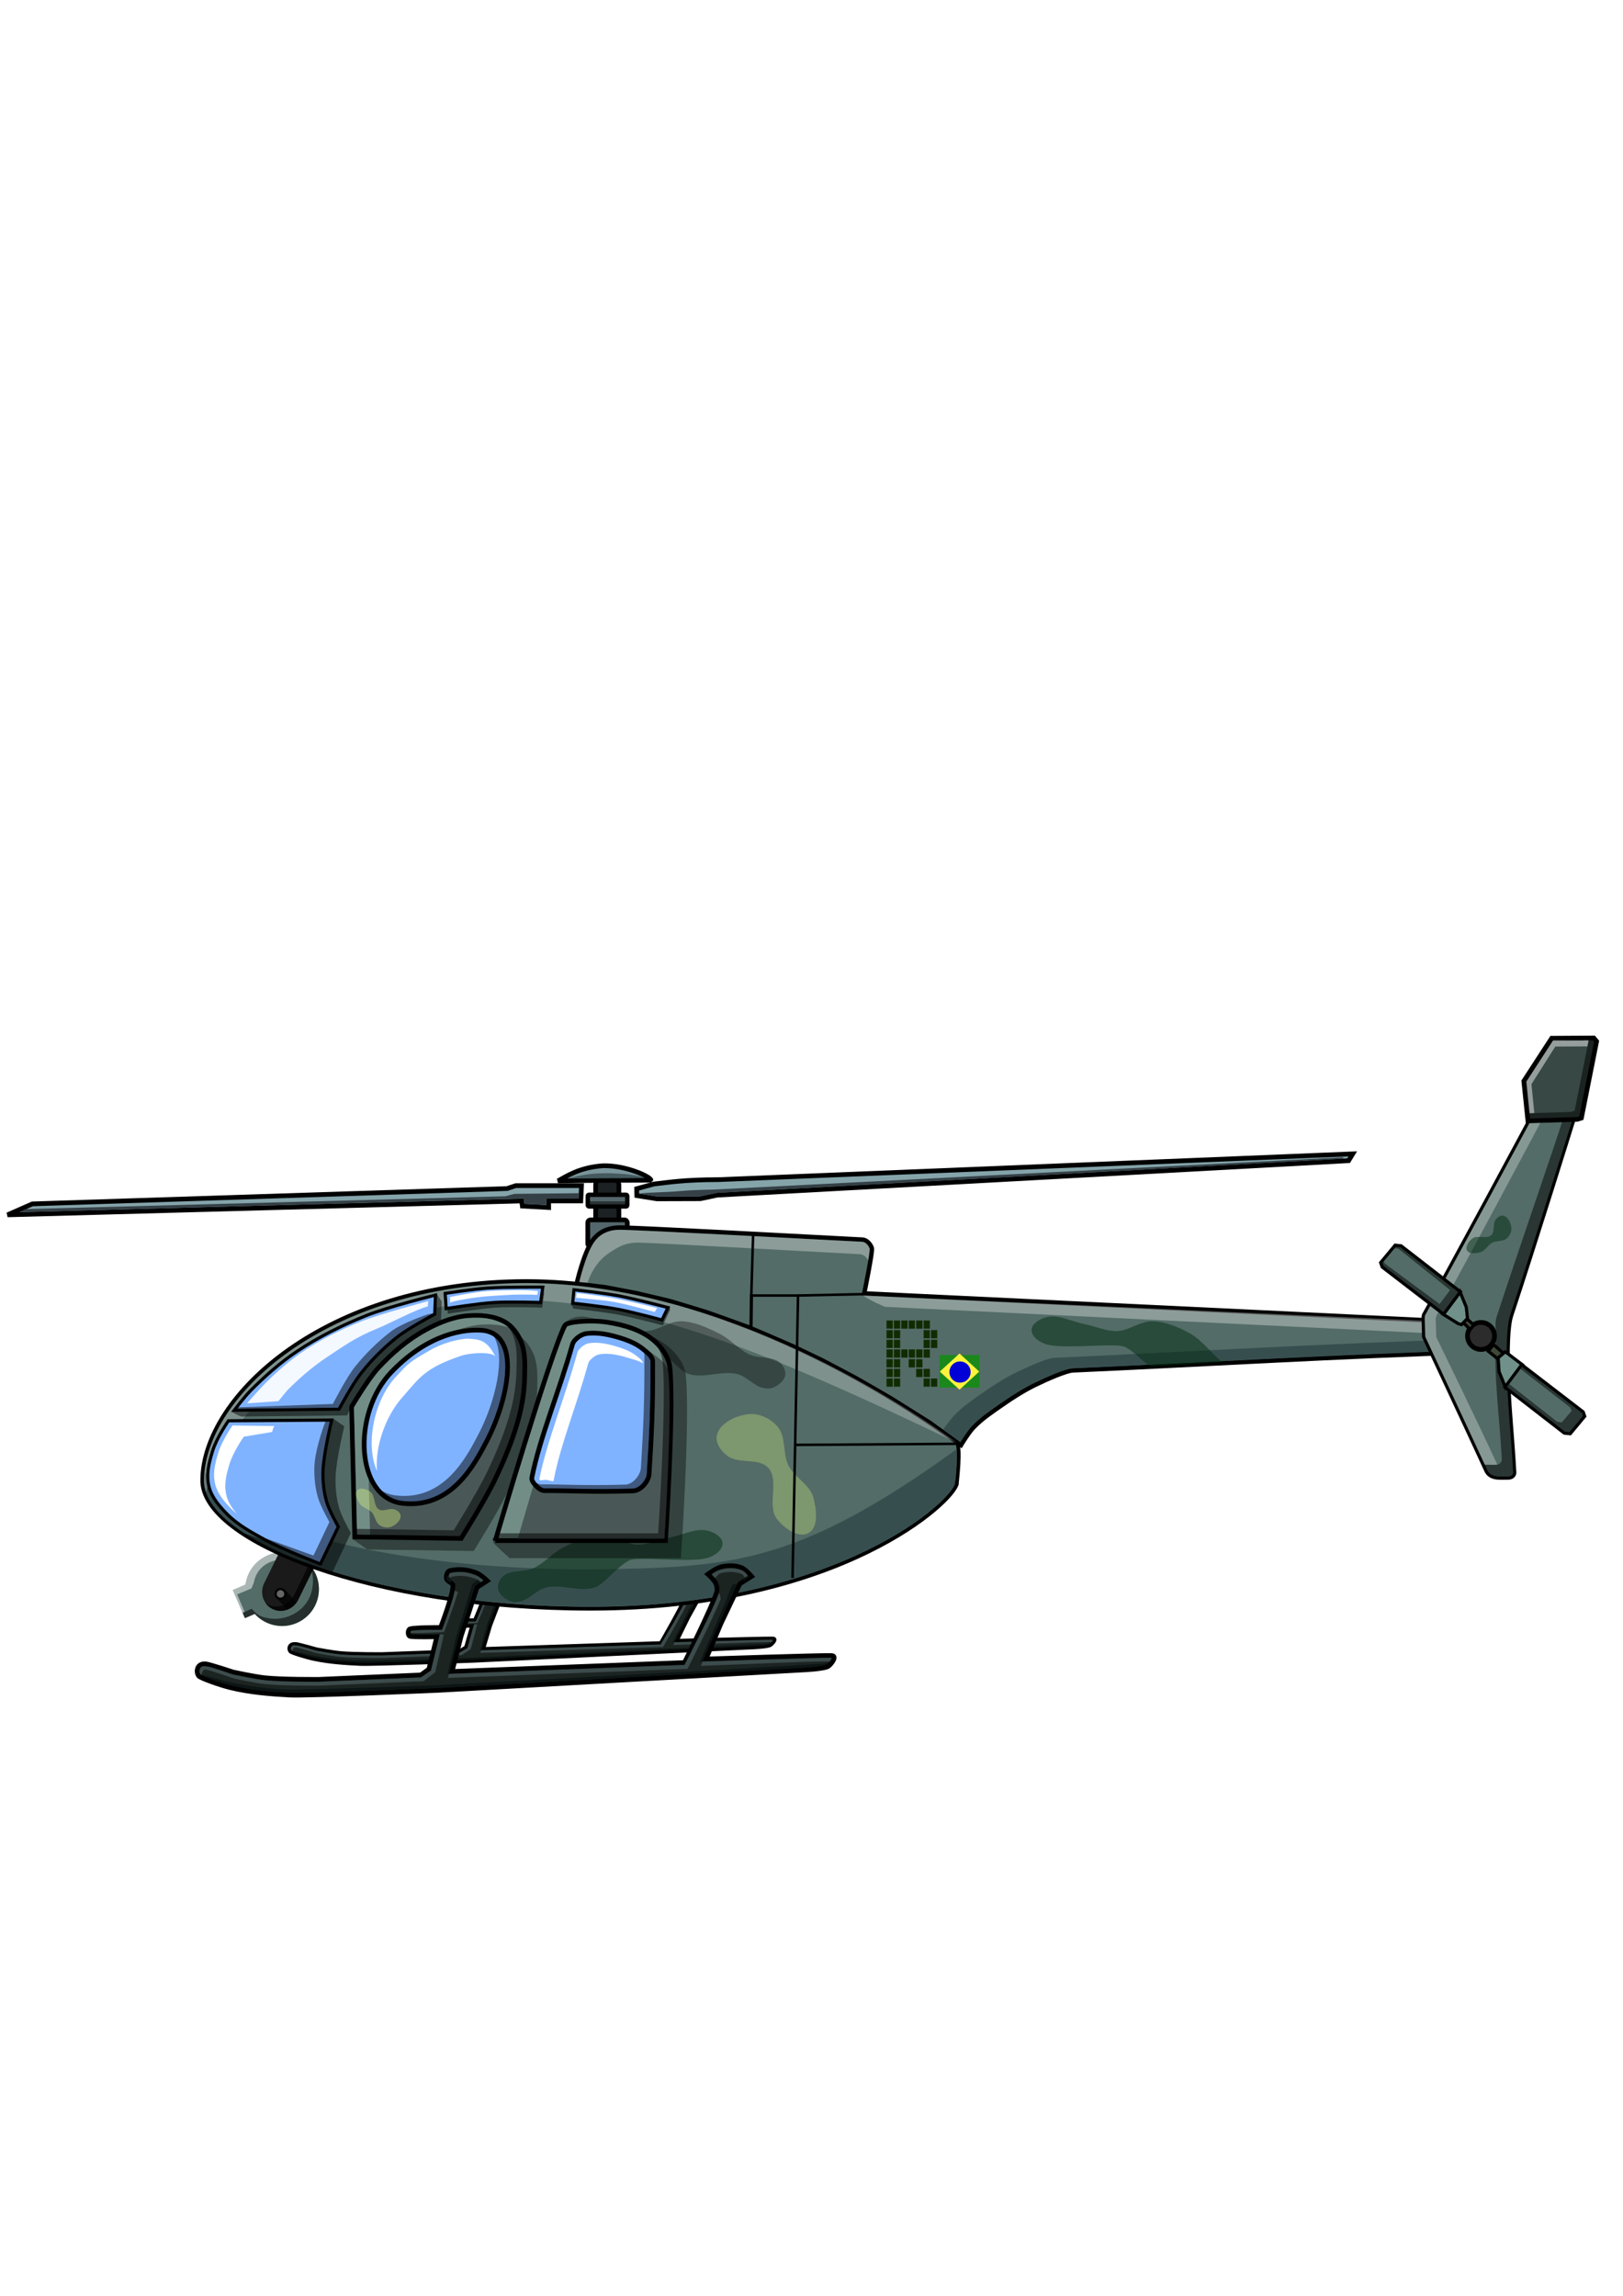 <?xml version="1.0" encoding="UTF-8"?>
<svg version="1.1" viewBox="0 0 744.09 1052.4" xmlns="http://www.w3.org/2000/svg">
<defs>
<filter id="g">
<feGaussianBlur stdDeviation="0.741"/>
</filter>
<filter id="f" x="-.02" y="-.199" width="1.04" height="1.399">
<feGaussianBlur stdDeviation="0.232"/>
</filter>
<filter id="e">
<feGaussianBlur stdDeviation="0.6"/>
</filter>
<filter id="d">
<feGaussianBlur stdDeviation="0.239"/>
</filter>
<filter id="c">
<feGaussianBlur stdDeviation="0.534"/>
</filter>
<filter id="b">
<feGaussianBlur stdDeviation="0.664"/>
</filter>
<filter id="a">
<feGaussianBlur stdDeviation="0.133"/>
</filter>
</defs>
<rect x="273.08" y="539.95" width="10.653" height="31.131" ry="3.196" fill="#1c2224" stroke="#000" stroke-linecap="square" stroke-linejoin="bevel" stroke-width="2.159"/>
<rect x="269.48" y="559.18" width="18.099" height="12.189" ry="1.251" fill="#53676c" stroke="#000" stroke-linecap="square" stroke-linejoin="bevel" stroke-width="2.159"/>
<rect x="269.48" y="547.66" width="18.099" height="5.359" ry=".55" fill="#53676c" stroke="#000" stroke-linecap="square" stroke-linejoin="bevel" stroke-width="2.008"/>
<path d="m276.46 534.35c10.628-0.227 21.975 5.084 21.975 6.644-19.533 0.085-27.658 0.03-42.604 0.296 3.936-2.13 9.752-6.17 20.629-6.94z" fill="#79949b" stroke="#000" stroke-linecap="square" stroke-linejoin="bevel" stroke-width="2.159"/>
<path d="m3.452 556.86 11.383-5.022 217.62-7.031 4.018-1.339h30.132l-0.335 7.031h-14.731v3.013l-12.053-0.67-0.335-2.344z" fill="#84a4aa" stroke="#000" stroke-width="2.159"/>
<path d="m620.2 528.91-1.914 3.128-289.47 15.79-7.744 1.645-19.899 0.061-9.207-1.48-0.084-3.167 7.951-2.163c7.015-0.767 13.245-1.945 29.863-2.009z" fill="#84a4aa" stroke="#000" stroke-width="2.159"/>
<path d="m8.794 555.68 3.132-1.447 219.85-5.891 4-1.102 29.639-0.285-0.059 2.487-14.929 0.05 0.076 2.806-9.954-0.42-0.465-2.54z" fill="#344046"/>
<path d="m277.01 537.78c9.187-0.109 18.285 1.446 18.285 2.197-16.885 0.041-22.221 0.034-35.141 0.162 6.89-1.42 8.931-2.192 16.856-2.359z" fill="#445a5f"/>
<path d="m615.68 530.5 0.263 0.617-287.29 15.706-7.658 1.562-19.777 0.061-8.349-1.333c6.006-0.584 5.384-0.352 12.13-0.714 9.619-0.412 5.649-0.738 22.976-1.156z" fill="#344046"/>
<path d="m269.48 550.38v1.368c0 0.145 0.235 0.278 0.54 0.278h17.002c0.305 0 0.54-0.133 0.54-0.278v-1.368c0 0.145-0.235 0.278-0.54 0.278h-17.002c-0.305 0-0.54-0.133-0.54-0.278z" opacity=".5"/>
<path d="m264.35 588.47s3.169-13.848 7.104-19.561c1.362-1.978 3.283-3.679 5.451-4.712 2.584-1.231 5.259-1.584 8.454-1.507 11.075 0.27 79.874 3.913 110.04 5.51 1.965 0.104 3.694 2.054 4.32 3.92 0.478 1.424-3.495 20.74-3.495 20.74l255.39 12.206s18.225-0.312 28.887 1.437c2.031 0.333 4.094 2.171 4.905 4.154 0.707 1.727 0.57 4.054-0.511 5.575-1.662 2.34-4.738 3.474-7.837 3.564-60.235 1.762-130.6 5.964-185.14 8.37-3.019 0.133-11.826 3.96-17.409 6.696-5.196 2.546-10.096 5.69-14.851 8.985-4.715 3.268-9.57 6.492-13.512 10.659-2.211 2.337-5.549 7.898-5.549 7.898l-14.705-10.498-17.441-10.927-15.845-9.144-15.459-8.181-13.631-6.532-20.087-8.657-19.507-6.967-16.823-5.12-15.257-3.584-14.182-2.724z" fill="#536c67" stroke="#000" stroke-width="2.015"/>
<path d="m677.09 606.07c0.273 1.513 0.043 3.208-0.81 4.408-1.662 2.34-4.772 3.463-7.872 3.553-60.235 1.762-130.59 5.96-185.14 8.366-3.019 0.133-11.824 3.966-17.407 6.702-5.196 2.546-10.088 5.7-14.843 8.996-4.715 3.268-9.552 6.493-13.494 10.66-2.112 2.233-4.851 6.108-5.128 6.567l7.916 5.757s3.096-5.129 5.308-7.467c3.942-4.168 8.779-7.393 13.494-10.66 4.756-3.296 9.648-6.45 14.843-8.996 5.583-2.736 14.388-6.569 17.407-6.702 54.544-2.406 125.08-6.514 185.32-8.276 3.099-0.091 6.569-0.404 8.231-2.744 1.081-1.521 1.201-3.85 0.495-5.577-0.811-1.983-2.872-3.805-4.903-4.138-1.054-0.173-2.241-0.315-3.418-0.45z" fill="#374e4f"/>
<path d="m282.85 563.76c-2.219 0.121-3.792 0.57-5.728 1.471-2.166 1.008-3.895 2.821-5.166 4.812-3.803 5.958-6.475 17.892-6.475 17.892l3.895 0.08c1.294-4.405 4.366-9.259 7.798-12.127 1.812-1.515 5.07-3.602 7.235-4.61 2.581-1.202 5.39-1.75 8.581-1.674 11.062 0.263 71.079 3.734 101.21 5.293 1.595 0.083 3.045 1.359 3.864 2.81 0.379-2.333 0.772-4.99 0.621-5.373-0.769-1.964-2.109-3.321-4.437-3.168-30.13-1.559-97.707-5.143-108.77-5.406-0.798-0.019-1.889-0.04-2.628 0zm112.92 30.089c3.268 2.482 9.971 5.171 9.971 5.171l245.93 11.942s18.193-0.302 28.842 1.405c1.838 0.295 3.691 1.793 4.627 3.512 0.873-1.476 0.924-3.53 0.27-5.093-0.81-1.936-2.869-3.714-4.897-4.039-10.649-1.707-28.842-1.405-28.842-1.405z" fill="#fff" opacity=".332"/>
<path d="m652.45 604.34 0.237 8.523s19.773 42.278 28.645 61.551c1.012 1.875 2.514 2.638 4.282 2.965 1.715 0.317 4.061 0.137 5.735 0.169 0.798 0.015 1.692-0.205 2.293-0.738 0.495-0.439 0.86-1.23 0.829-1.804-1.086-20.356-3.731-40.601-2.861-60.907 0.161-3.754 0.529-8.278 1.49-11.172 10.101-30.413 28.535-89.747 28.535-89.747l-20.653 0.49s-36.659 68.196-48.294 88.894c-0.293 0.52-0.237 1.776-0.237 1.776z" fill="#536c67" stroke="#000" stroke-width="1.439px"/>
<path d="m720.85 513.19-4.378 0.18c-2.736 8.935-21.26 62.537-30.296 90.194-0.943 2.887-0.271 5.329-0.429 9.074-0.854 20.262 1.716 35.979 2.782 56.29 0.03 0.572-0.309 1.357-0.795 1.795-0.59 0.532-1.468 0.733-2.252 0.718-1.602-0.031-3.804 0.106-5.475-0.18 0.348 0.766 0.96 2.075 1.28 2.783 0.993 1.871 2.503 2.636 4.239 2.962 1.684 0.316 3.965 0.148 5.608 0.18 0.784 0.015 1.662-0.186 2.252-0.718 0.486-0.438 0.825-1.223 0.795-1.795-1.066-20.312-3.636-40.553-2.782-60.814 0.158-3.745 0.514-8.243 1.457-11.131 9.915-30.347 27.994-89.538 27.994-89.538z" opacity=".5"/>
<path d="m682.33 619.38 4.603 3.683 2.595-2.511-4.854-4.269z" fill="#3e4837" stroke="#000" stroke-width="1.439px"/>
<path d="m686.85 622.39 0.418 6.361 2.929 7.198 7.868-10.295-7.365-5.608-0.67-0.335z" fill="#6f918a" stroke="#000" stroke-width="1.439px"/>
<path d="m689.97 635.83 27.197 21.084 2.724 0.292 6.655-8-0.71-2.012-28.172-21.661z" fill="#536c67" stroke="#000" stroke-width="1.439px"/>
<path transform="matrix(1.439 0 0 1.439 -296.86 -274.55)" d="m682.45 616.35a4.303 4.303 0 1 1-8.606 0 4.303 4.303 0 1 1 8.606 0z" fill="#2c2c2c" stroke="#000" stroke-linecap="square" stroke-linejoin="bevel" stroke-width="1.5"/>
<path d="m675.67 607.38-3.222-2.967-1.55 1.895 3.13 3.091z" fill="#3e4837" stroke="#000" stroke-width="1.439px"/>
<path d="m672.79 604.33-0.537-5.118-2.929-7.198-7.868 10.295 7.07 4.424 1.498 0.453z" fill="#6f918a" stroke="#000" stroke-width="1.439px"/>
<path d="m721.62 513.19-19.746 0.495s-36.628 68.182-48.263 88.88c-0.293 0.52-0.45 1.799-0.45 1.799l0.36 8.501s18.321 39.221 27.193 58.495c3.938 0.022 3.125 0.118 5.757 0-8.872-19.274-28.003-58.495-28.003-58.495l-0.27-8.501s0.337-1.279 0.63-1.799c11.635-20.698 47.903-88.88 47.903-88.88l14.843-0.36c1.6e-4 -4.9e-4 0.045-0.135 0.045-0.135z" fill="#fff" opacity=".3"/>
<path d="m669.55 592.14-27.197-21.084-2.724-0.292-6.655 8 0.71 2.012 28.172 21.661z" fill="#536c67" stroke="#000" stroke-width="1.439px"/>
<path d="m700.51 513.79 22.608-0.71 1.894-0.592 6.984-35.155-1.302-1.539-19.294 0.118-12.784 19.649z" fill="#374845" stroke="#000" stroke-width="2.159"/>
<path d="m728.56 475.81-6.636 33.312-1.846 0.569-19.821 0.613 0.264 2.451 22.063-0.657 1.846-0.613 6.856-34.187-1.274-1.488h-1.45z" opacity=".519"/>
<path d="m725.66 476.94-13.614-0.03-12.238 18.874 1.438 14.493 2.195-0.053-1.322-13.251 10.938-17.247 14.725-0.079 0.522-2.783c-0.405-0.022-2.25-0.023-2.644 0.076z" fill="#fff" opacity=".471"/>
<path d="m697.74 626.4-0.735 0.989 22.859 17.741 0.707 1.554-4.635 5.398-2.148-0.452-21.89-17.211-0.933 1.272 26.337 20.512 2.487 0.283 6.02-7.235-0.65-1.837z" opacity=".501"/>
<path d="m639.62 570.75-6.656 8 0.719 2.031 28.156 21.656 7.719-10.312-27.219-21.062zm-0.562 1.406 2.031 0.188 23.746 18.993-4.841 6.401-25.001-18.471-0.94-1.27z" opacity=".5"/>
<path d="m221.98 730.08c-0.101 3.085-4.339 12.479-4.339 12.479s-9.337-0.032-10.721 0.438c-0.791 0.268-0.813 1.973 0 2.189 1.244 0.331 9.414 0.128 9.414 0.128l-2.777 9.723-2.808 1.751-35.481 1.314s-12.709 0.098-19.017-0.465c-3.741-0.334-11.104-1.724-11.104-1.724s-8.209-2.326-9.508-2.436c-1.233-0.104-2.123 0.178-2.648 0.848-0.6 0.765-0.613 1.94 0.096 2.764 0.532 0.619 7.293 2.704 11.136 3.503 6.76 1.406 13.689 1.893 20.708 2.217 5.955 0.275 51.945-1.423 51.945-1.423l127.22-6.093s7.878-0.265 9.171-1.159c1.172-0.811 3.143-3.108 0.996-3.166-4.192-0.113-43.836 1.032-43.836 1.032l5.234-10.647 6.589-11.89 4.131-2.229s-2.112-2.138-3.574-2.627c-2.221-0.744-4.829-0.696-7.147-0.219-1.704 0.351-4.595 2.189-4.595 2.189s2.253 1.698 2.808 2.846c0.392 0.812 0.567 1.79 0.255 2.627-1.73 4.65-11.231 21.017-11.231 21.017l-81.236 2.682 3.191-10.673 5.552-14.559 3.574-1.97s-2.311-1.885-3.765-2.353c-2.899-0.935-5.621-1.326-9.253-0.712-1.009 0.171-1.433 1.537-1.276 2.408 0.175 0.97 2.329 1.208 2.297 2.189z" fill="#1c2422" stroke="#000" stroke-width="1.524"/>
<path d="m318.35 724.79c-0.915 0.039-1.806 0.199-2.675 0.378-1.704 0.351-3.223 1.412-3.223 1.412s0.37 0.498 1.048 1.118c0.989-0.553 1.197-1.24 2.175-1.441 2.318-0.477 4.912-0.508 7.133 0.235 0.708 0.237 0.575 0.587 1.274 1.168l1.016-0.569s-0.829-1.253-2.29-1.742c-1.388-0.465-2.933-0.624-4.458-0.559zm-94.855 1.133c-0.811 0.035-1.411 0.119-2.221 0.253-0.617 0.102-0.915 0.774-0.758 1.646 0.027 0.148 0.612 0.386 0.716 0.506 0.214-0.46-0.294-0.869 0.202-0.953 3.632-0.615 5.882-0.229 8.781 0.706 0.693 0.223 0.683 0.413 1.423 0.923l1.01-0.589s-1.361-1.104-2.815-1.573c-2.174-0.701-3.903-1.023-6.336-0.918zm-0.905 5.569c-0.879 3.865-4.451 11.771-4.451 11.771s-9.454-0.111-10.838 0.359c-0.126 0.108-0.319 0.046-0.162 0.55 0.492 0.053 2.793 0.041 3.117 0.056 2.219-0.024 8.661-0.323 8.661-0.323s3.839-8.925 4.781-11.941c7e-3 -0.187-0.984-0.327-1.108-0.471zm92.403 0.559c-1.73 4.65-12.11 21.727-12.11 21.727l-82.309 2.668-0.403 1.215 83.795-2.697s9.588-16.353 11.637-21.03c-0.444-1.421-0.307-0.914-0.61-1.882zm-97.638 12.585-3.091 10.826-3.529 2.064-35.46 1.296s-12.566 0.12-18.874-0.443c-3.741-0.334-11.372-1.739-11.372-1.739s-7.377-2.244-8.676-2.354c-1.233-0.104-2.064-0.341-2.59 0.33-0.486 0.62-0.456 1.008-0.268 1.655 0.108 0.209 0.354 0.563 0.443 0.45 0.526-0.671 0.438-1.644 1.67-1.54 1.3 0.11 9.556 2.605 9.556 2.605s7.336 1.401 11.077 1.735c6.307 0.564 19.033 0.471 19.033 0.471l36.417-1.324 4.088-2.711 3.024-11.322s-1.385-3e-3 -1.45 0zm91.925 8.098-0.671 1.333s40.968-1.482 45.16-1.369c0.352-0.57 0.248-0.447 0.551-1.048-2.933-0.168-42.922 1.126-45.041 1.084z" fill="#3c4b4b"/>
<path d="m132.62 711.92c-9.15-1.811-18.042 4.142-19.852 13.293-0.073 0.371-0.138 0.737-0.187 1.106l-5.86 2.526c-6e-3 2e-3 -5e-3 0.01-3e-3 0.015l5.559 12.898c2e-3 6e-3 0.01 5e-3 0.015 3e-3l4.523-1.954c2.354 2.609 5.534 4.508 9.247 5.242 9.15 1.811 18.023-4.13 19.834-13.28 1.811-9.15-4.127-18.038-13.277-19.849z" fill="#536c67"/>
<path d="m129.22 711.59c-7.857 0.051-14.853 5.618-16.438 13.625-0.073 0.371-0.139 0.725-0.188 1.094l-5.875 2.531 4.451 10.431 0.969-0.406-3.42-8.025 6.582-2.733c0.049-0.369 0.973-2.238 1.046-2.609 1.811-9.15 10.239-12.042 19.389-10.232 2.851 0.564 4.268 0.467 6.358 2.199-2.374-2.757-5.622-4.801-9.469-5.562-1.144-0.226-2.284-0.32-3.406-0.312z" fill="#fff" opacity=".505"/>
<path d="m319.64 729.69c-1.018 2.095-1.408 2.94-1.717 3.771-1.811 3.956-7.62 15.342-9.604 19.333l0.852-0.029s8.954-17.244 11.593-22.23c0.55-1.012 1.273-1.097-1.125-0.844zm-99.803-2.702c-0.091 0.357-0.123 0.742-0.068 1.05 0.1 0.558 0.881 0.841 1.497 1.196 0.063-0.336 0.093-0.647 0.102-0.904 0.021-0.617-0.84-0.944-1.531-1.342zm105.34 0-1.429 0.729-0.544 0.933 2.381-1.284s-0.159-0.146-0.408-0.379zm-94.381 1.357-2.045 1.142-5.62 15.759-3.086 11.235 0.555 3.3e-4 3.452-11.407 5.698-15.038 1.927-1.013c-0.54-0.408-0.518-0.374-0.881-0.678zm86.228 26.835-100.86 4.687s-46.944 1.535-53.025 1.263c-7.167-0.321-14.253-1.156-21.156-2.55-2.303-0.637-7.061-1.69-8.066-1.844 0.652 0.382 5.5 2.05 9.293 2.902 7.322 1.644 14.989 2.161 21.95 2.482 5.906 0.272 51.82-1.444 51.82-1.444l97.887-4.726s34.214-1.14 36.954-2.085c0.684-0.081 1.466-0.378 1.512-0.857-1.213 0.143-1.861 0.407-2.601 0.433z" fill="#0c1514"/>
<path d="m128.22 711.26c-6e-3 -3e-3 -0.015-1.3e-4 -0.019 6e-3l-6.694 13.66c-0.13 0.218-0.25 0.448-0.364 0.681-2.199 4.488-0.493 9.827 3.815 11.938 4.308 2.111 9.585 0.195 11.785-4.293 3e-3 -2e-3 4e-3 -0.01 6e-3 -0.013l7.027-14.34c4e-3 -6e-3 4.1e-4 -0.016-6e-3 -0.019l-15.55-7.621z" fill="#1a1a1a"/>
<path d="m438.65 680c-0.57 7.529-52.974 57.394-167.97 57.394-99.847 0-177.95-30.704-177.95-58.747 0-38.46 56.317-91.417 148.59-91.417 91.134 0 177.03 58.851 197.31 73.806 1.991 2.828 0.125 17.591 0.021 18.965z" fill="#536c67" stroke="#000" stroke-width="1.727"/>
<path d="m140.13 715.41c3.264 3.799 3.972 7.985 2.924 13.281-1.811 9.15-11.265 14.807-20.415 12.996-3.713-0.735-4.886-1.652-7.241-4.261l-4.143 1.86 1.031 2.406 4.519-1.912c2.354 2.609 5.55 4.459 9.263 5.194 9.15 1.811 18.033-4.131 19.844-13.281 1.245-6.291-1.175-12.453-5.781-16.281z" opacity=".553"/>
<path d="m270.76 719.42c-91.668 0-166.35-19.479-177.09-45.238-0.121 4.016 7e-3 0.806-0.128 4.231-1.09 27.678 77.903 58.067 177.22 58.067 114.39 0 166.5-49.253 167.06-56.69 0.803-4.381 1.097-14.984 0.586-15.359-73.8 53.24-103.65 53.98-167.65 54.99z" fill="#374e4f"/>
<path d="m241.76 588.24c-92.073 0-148.29 52.383-148.29 90.439 0 1.796 0.35 3.621 0.987 5.43 7.742-36.832 58.11-88.242 143.23-88.242 57.654 0.964 111.39 22.55 200.92 65.41-20.227-14.798-105.91-73.036-196.85-73.036z" fill="#fff" opacity=".25"/>
<path d="m233.65 733.85c1.494 0.675 3.317 0.585 4.913 0.214 4.268-0.992 7.299-5.186 11.536-6.302 7.503-1.975 15.968 2.474 23.272-0.346 3.234-1.248 9.747-9.308 14.859-12.049 4.051-2.173 25.01 0.889 34.929-0.956 3.478-0.647 8.03-3.3 8.118-6.836 0.07-2.821-3.494-4.954-6.195-5.768-5.84-1.76-12.059 1.853-18.052 2.991-5.008 0.951-9.858 3.358-14.954 3.204-5.578-0.168-10.55-4.612-16.129-4.486-6.18 0.139-12.091 3.013-17.624 5.768-4.969 2.474-8.637 7.171-13.672 9.506-4.38 2.031-10.371 0.546-13.993 3.739-1.557 1.373-2.741 3.729-2.35 5.768 0.484 2.522 3 4.497 5.341 5.554z" fill="#002b11" opacity=".519"/>
<path d="m354.65 635.98c-1.494 0.675-3.317 0.585-4.913 0.214-4.268-0.992-7.299-5.186-11.536-6.302-7.503-1.975-15.968 2.474-23.272-0.346-3.234-1.248-9.747-9.308-14.859-12.049-4.051-2.173-25.01 0.889-34.929-0.956-3.478-0.647-8.03-3.3-8.118-6.836-0.07-2.821 3.494-4.954 6.195-5.768 5.84-1.76 12.059 1.853 18.052 2.991 5.008 0.951 9.858 3.358 14.954 3.204 5.578-0.168 10.55-4.612 16.129-4.486 6.18 0.139 12.091 3.013 17.624 5.768 4.969 2.474 8.637 7.171 13.672 9.506 4.38 2.031 10.371 0.546 13.993 3.739 1.557 1.373 2.741 3.729 2.35 5.768-0.484 2.522-3 4.497-5.341 5.554z" opacity=".349"/>
<path d="m527.85 626.46c-3.234-1.248-6.765-6.223-11.878-8.965-4.051-2.173-25.01 0.889-34.929-0.956-3.478-0.647-8.03-3.3-8.118-6.836-0.07-2.821 3.494-4.954 6.195-5.768 5.84-1.76 12.059 1.853 18.052 2.991 5.008 0.951 9.858 3.358 14.954 3.204 5.578-0.168 10.55-4.612 16.129-4.486 6.18 0.139 12.263 2.691 17.624 5.768 5.642 3.238 10.487 10.101 14.597 12.951-16.576 1.204-19.292 1.295-32.627 2.098z" fill="#002b11" opacity=".5"/>
<path d="m672.61 573.21c-0.985-1.705 0.772-4.204 2.307-5.436 2.328-1.869 6.629 0.411 8.805-1.633 1.6-1.502 0.737-4.37 1.604-6.386 0.565-1.312 2.334-2.821 3.832-2.519 2.205 0.445 3.556 3.363 3.761 5.603 0.16 1.743-0.774 3.66-2.085 4.82-1.743 1.543-4.636 0.895-6.7 1.974-2.042 1.067-3.173 3.695-5.388 4.326-1.982 0.565-5.106 1.036-6.137-0.748z" fill="#002b11" opacity=".5"/>
<path transform="matrix(-3.691 -1.056 1.056 -3.691 1292.3 3625.4)" d="m440.21 665.9c0.963-0.971 2.959-0.251 4.065 0.553 1.678 1.219 0.936 4.519 2.703 5.604 1.299 0.798 3.064-0.304 4.573-0.091 0.983 0.139 2.317 1.049 2.389 2.108 0.105 1.559-1.604 2.998-3.068 3.545-1.139 0.426-2.595 0.15-3.612-0.517-1.353-0.887-1.447-2.944-2.547-4.13-1.088-1.173-3.057-1.452-3.884-2.821-0.741-1.225-1.627-3.233-0.62-4.25z" fill="#e5ff80" filter="url(#a)" opacity=".538"/>
<path transform="translate(-.303 .505)" d="m131.12 730.12a2.222 2.222 0 1 1-4.445 0 2.222 2.222 0 1 1 4.445 0z" fill="#666" stroke="#000"/>
<path d="m141.38 717.72-6.63 13.53c-2.2 4.49-7.47 6.39-11.78 4.28-0.42-0.21-0.82-0.45-1.19-0.72 0.79 1.14 1.87 2.08 3.19 2.72 4.31 2.11 9.58 0.21 11.78-4.28l7.03-14.34c0.01-0.01 0.01-0.03 0-0.03l-2.4-1.16z" opacity=".673"/>
<path transform="matrix(.553 .833 -.851 .526 0 0)" d="m689.11 294.18c1.553-0.208 6.013-0.921 7.564-1.144 0.64 1.536 0.974 2.747 0.511 5.388-1.681 0.361-5.581 0.893-7.356 1.115 0.704-0.672 1.634-2.266 1.95-3.12-0.649-0.608-2.277-1.72-2.67-2.24z" opacity=".673"/>
<g fill="none" stroke="#000">
<path d="m363.36 723.25 2.511-129.4h-21.427l0.837-28.123" stroke-width="1.151"/>
<path d="m344.31 609.1 0.206-15.735" stroke-width="1.439px"/>
<path d="m365.82 593.84 31.351-0.659" stroke-width="1.151"/>
<path d="m364.86 662.32 73.32-0.502" stroke-width="1.151"/>
</g>
<path d="m207.68 726.93c-0.132 4.718-5.691 19.083-5.691 19.083s-12.246-0.048-14.061 0.67c-1.038 0.41-1.066 3.017 0 3.348 1.632 0.506 12.347 0.196 12.347 0.196l-3.642 14.87-3.683 2.678-46.536 2.009s-16.67 0.15-24.942-0.711c-4.907-0.511-14.564-2.636-14.564-2.636s-10.766-3.557-12.471-3.725c-1.617-0.159-2.784 0.272-3.474 1.297-0.786 1.17-0.805 2.966 0.126 4.227 0.698 0.946 9.566 4.135 14.605 5.357 8.867 2.15 17.955 2.895 27.16 3.39 7.811 0.42 68.131-2.176 68.131-2.176l166.86-9.317s10.333-0.406 12.028-1.773c1.537-1.24 4.122-4.753 1.306-4.841-5.498-0.172-57.495 1.577-57.495 1.577l6.864-16.282 8.643-18.182 5.418-3.409s-2.77-3.269-4.687-4.018c-2.913-1.137-6.334-1.065-9.374-0.335-2.234 0.537-6.026 3.348-6.026 3.348s2.955 2.597 3.683 4.352c0.514 1.242 0.743 2.737 0.335 4.018-2.269 7.111-14.731 32.14-14.731 32.14l-106.55 4.101 4.185-16.321 7.282-22.264 4.687-3.013s-3.032-2.882-4.938-3.599c-3.802-1.429-7.373-2.028-12.136-1.088-1.323 0.261-1.88 2.35-1.674 3.683 0.229 1.484 3.055 1.847 3.013 3.348z" fill="#1c2422" stroke="#000" stroke-width="2.159"/>
<path d="m334.07 718.84c-1.2 0.06-2.368 0.305-3.508 0.578-2.234 0.537-4.228 2.16-4.228 2.16s0.485 0.761 1.374 1.709c1.297-0.845 1.57-1.896 2.853-2.204 3.04-0.73 6.443-0.777 9.356 0.36 0.929 0.362 0.754 0.898 1.671 1.786l1.333-0.87s-1.087-1.916-3.004-2.664c-1.82-0.711-3.847-0.954-5.847-0.855zm-124.41 1.733c-1.064 0.054-1.851 0.182-2.913 0.387-0.809 0.156-1.2 1.184-0.995 2.517 0.035 0.227 0.803 0.591 0.939 0.773 0.281-0.704-0.385-1.329 0.264-1.457 4.763-0.94 7.715-0.35 11.517 1.079 0.909 0.342 0.896 0.632 1.866 1.411l1.324-0.901s-1.786-1.689-3.692-2.406c-2.851-1.072-5.119-1.565-8.311-1.404zm-1.187 8.517c-1.153 5.91-5.838 18-5.838 18s-12.4-0.169-14.215 0.548c-0.165 0.165-0.418 0.07-0.212 0.84 0.645 0.081 3.663 0.062 4.088 0.085 2.91-0.037 11.36-0.495 11.36-0.495s5.035-13.648 6.27-18.26c9e-3 -0.286-1.291-0.501-1.454-0.72zm121.2 0.855c-2.269 7.111-15.883 33.226-15.883 33.226l-107.96 4.08-0.528 1.858 109.9-4.125s12.575-25.008 15.263-32.161c-0.582-2.173-0.403-1.398-0.8-2.879zm-128.06 19.246-4.054 16.556-4.628 3.156-46.509 1.982s-16.482 0.184-24.755-0.678c-4.907-0.511-14.915-2.659-14.915-2.659s-9.675-3.432-11.38-3.6c-1.617-0.159-2.707-0.521-3.397 0.505-0.637 0.948-0.598 1.542-0.352 2.531 0.141 0.32 0.464 0.862 0.581 0.688 0.69-1.026 0.574-2.514 2.191-2.354 1.705 0.168 12.534 3.984 12.534 3.984s9.622 2.143 14.528 2.654c8.273 0.862 24.964 0.72 24.964 0.72l47.765-2.024 5.362-4.146 3.966-17.315s-1.816-3e-3 -1.902 0zm120.57 12.383-0.88 2.039s53.734-2.267 59.232-2.094c0.461-0.872 0.325-0.683 0.723-1.603-3.847-0.256-56.297 1.722-59.075 1.658z" fill="#3c4b4b"/>
<path d="m335.76 726.33c-1.335 3.203-1.846 4.497-2.251 5.766-2.376 6.05-9.994 23.461-12.596 29.564l1.118-0.044s11.744-26.371 15.205-33.995c0.721-1.547 1.669-1.678-1.476-1.291zm-130.9-4.132c-0.119 0.545-0.162 1.135-0.089 1.606 0.132 0.854 1.155 1.286 1.963 1.829 0.083-0.514 0.122-0.99 0.134-1.383 0.027-0.944-1.102-1.444-2.007-2.052zm138.16 0-1.874 1.115-0.714 1.427 3.123-1.963s-0.208-0.223-0.535-0.58zm-123.79 2.075-2.682 1.746-7.372 24.1-4.048 17.182 0.729 5e-4 4.527-17.445 7.474-22.997 2.527-1.55c-0.708-0.624-0.68-0.572-1.155-1.037zm113.1 41.038-132.28 7.168s-61.572 2.348-69.547 1.931c-9.399-0.491-18.694-1.767-27.748-3.899-3.021-0.975-9.261-2.584-10.579-2.82 0.855 0.584 7.213 3.135 12.189 4.438 9.604 2.514 19.659 3.304 28.789 3.795 7.747 0.416 67.967-2.208 67.967-2.208l128.39-7.227s44.875-1.743 48.469-3.188c0.897-0.123 1.923-0.577 1.983-1.31-1.591 0.218-2.442 0.622-3.411 0.662z" fill="#0c1514"/>
<path d="m168.4 710.24 48.768 0.71s11.134-17.774 15.625-27.225c4.352-9.16 8.342-18.592 10.89-28.408 1.542-5.941 2.479-12.092 2.604-18.229 0.112-5.472 0.437-11.278-1.657-16.335-1.481-3.575-3.99-7.057-7.339-8.996-5.053-2.925-11.464-3.322-17.282-2.841-6.808 0.563-13.418 3.303-19.4 6.6-8.059 4.442-15.226 10.594-21.474 17.351-4.862 5.258-12.155 17.715-12.155 17.715l-5.396 54.86z" fill="#33423f"/>
<path d="m233.64 714.22 78.537 2e-5s4.388-64.171 2.211-83.946c-0.556-5.054-4.075-9.818-8.108-13.106-6.438-5.247-15.244-7.63-23.588-8.855-8.588-1.26-20.247-0.223-21.246 1.542-3.477 6.138-35.373 96.524-35.373 97.063 0 0.626 7.567 7.302 7.567 7.302z" opacity=".389"/>
<path d="m227.09 706.18 78.007 2e-5s3.986-60.655 2.009-79.346c-0.505-4.777-3.702-9.28-7.365-12.387-5.848-4.96-13.847-7.212-21.427-8.37-7.801-1.191-18.392-0.211-19.3 1.458-6.316 11.604-31.924 98.646-31.924 98.646z" fill="#718d86" stroke="#000" stroke-width="2.159"/>
<path d="m237.39 705.27 67.207 1e-5s3.728-57.801 1.879-75.613c-0.473-4.553-3.889-6.663-6.889-8.926-5.741-4.329-12.952-6.873-20.042-7.976-7.297-1.135-11.445-3.08-12.295-1.49-5.908 11.058-29.86 94.005-29.86 94.005z" fill="#495856"/>
<path d="m243.85 677.26c-0.245 1.23 0.705 2.497 1.539 3.433 1.13 1.268 2.681 2.621 4.38 2.604 9.788-0.098 20.871 0.707 40.363 0.118 1.658-0.05 3.303-0.98 4.498-2.131 1.538-1.481 2.825-3.55 2.959-5.682 1.171-18.621 1.743-29.457 1.657-51.49-0.01-2.391-2.53-4.166-4.38-5.682-2.962-2.427-6.639-3.962-10.298-5.09-4.911-1.513-10.161-2.695-15.269-2.131-1.34 0.148-2.687 0.642-3.788 1.42-1.303 0.922-2.643 2.133-3.078 3.669-6.277 22.189-14.894 42.437-18.584 60.959z" fill="#80b3ff" stroke="#000" stroke-width="2.159"/>
<path d="m162.64 704.48 48.768 0.71s11.134-17.774 15.625-27.225c4.352-9.16 8.342-18.592 10.89-28.408 1.542-5.941 2.479-12.092 2.604-18.229 0.112-5.472 0.437-11.278-1.657-16.335-1.481-3.575-3.99-7.057-7.339-8.996-5.053-2.925-11.464-3.322-17.282-2.841-6.808 0.563-13.418 3.303-19.4 6.6-8.059 4.442-15.226 10.594-21.474 17.351-4.862 5.258-12.155 17.715-12.155 17.715z" fill="#495856" stroke="#000" stroke-width="2.159"/>
<path d="m214.5 604.15c-6.671 0.549-13.199 3.296-19.062 6.512-7.898 4.332-14.982 10.421-21.104 17.01-4.764 5.128-12.058 17.459-12.058 17.459l1.455 58.258 5.935 0.088-1.367-55.602s7.137-12.155 11.901-17.283c6.123-6.589 13.172-12.6 21.07-16.932 5.862-3.216 12.327-5.899 18.998-6.448 4.23-0.348 8.719-0.056 12.808 1.196-0.503-0.395-1.212-0.986-1.762-1.303-4.079-2.219-7.983-3.021-11.688-3.066-2.414 9e-3 -3.59-3e-3 -5.127 0.112z" fill="#718d86"/>
<path d="m223.17 660.53c-5.699 10.872-16.199 31.102-38.625 28.567-21.579-2.439-23.304-41.128-5.2-60.075 17.538-18.354 34.354-19.71 41.282-19.26 19.049 1.237 12.148 32.445 2.543 50.768z" fill="#80b3ff" stroke="#000" stroke-linecap="square" stroke-linejoin="bevel" stroke-width="2.159"/>
<path d="m146.91 716.89 8.203-17.075s-4.201-7.352-5.357-11.383c-1.301-4.537-1.795-9.343-1.674-14.061 0.203-7.923 4.018-23.436 4.018-23.436l-47.373 0.335s-5.397 7.673-7.327 14.043c-1.929 6.37-2.874 10.978-1.546 16.256 1.228 4.878 4.83 8.982 8.37 12.555 4.75 4.793 10.835 8.117 16.74 11.383 8.264 4.572 25.947 11.383 25.947 11.383z" fill="#80b3ff" stroke="#000" stroke-width="1.439px"/>
<path d="m107.41 646.42 48.043-0.502s6.075-11.369 10.044-16.405c4.884-6.198 10.534-11.866 16.74-16.74 5.238-4.114 17.075-10.379 17.075-10.379l0.335-8.745s-21.546 5.293-31.806 9.415c-10.953 4.401-21.653 9.684-31.471 16.238-7.772 5.188-14.839 11.451-21.427 18.079-2.765 2.782-7.533 9.039-7.533 9.039z" fill="#80b3ff" stroke="#000" stroke-width="1.439px"/>
<path d="m204.09 592.86 0.462 6.973s14.537-2.33 21.872-2.797c7.128-0.454 21.427 0 21.427 0l1.004-7.031s-17.062-0.152-25.563 0.453c-6.434 0.458-19.202 2.401-19.202 2.401z" fill="#80b3ff" stroke="#000" stroke-width="1.439px"/>
<path d="m263.14 591.2-0.592 6.155s13.629 1.464 20.359 2.723c6.942 1.298 20.596 4.971 20.596 4.971l2.723-5.682s-15.229-4.008-22.963-5.445c-6.655-1.236-20.123-2.723-20.123-2.723z" fill="#80b3ff" stroke="#000" stroke-width="1.439px"/>
<path transform="matrix(1.197 0 0 1.197 -221.09 -124.6)" d="m348.71 602.33s-18.741 4.996-25.869 7.86c-7.61 3.058-15.023 6.728-21.844 11.281-5.4 3.605-10.329 7.958-14.906 12.562-1.921 1.933-6.801 7.468-6.801 7.468l12.059-0.853c0.703-0.836 2.972-3.713 3.551-4.295 4.577-4.605 9.506-8.859 14.906-12.464 6.821-4.553 11.434-7.828 19.044-10.886 4.82-1.937 14.804-7.36 19.742-8.651z" fill="#fff" filter="url(#g)" opacity=".95"/>
<path transform="matrix(1.439 0 0 1.75 -296.86 -462.72)" d="m371.7 602.36c-3.349 0.019-7.366 0.072-10.037 0.221-4.045 0.225-11.957 1.559-11.957 1.559l-3e-3 1.558c0-0.431 7.967-1.54 11.96-1.762 5.231-0.292 9.748-0.598 15.776-0.349l0.284-0.995s-2.673-0.251-6.022-0.233z" fill="#fff" filter="url(#f)"/>
<path transform="matrix(1.439 0 0 1.439 -296.86 -275.22)" d="m344.41 620.75c-8.385 4.734-7.928 4.806-11.789 8.869-7.389 7.774-9.904 22.067-6.218 30.172-0.682-7.522 2.635-17.226 7.937-23.267 5.795-6.603 7.305-9.504 19.05-13.452 2.44-0.82 9.556-1.399 10.704 0.305-2.782-5.766-5.681-5.433-8.833-5.707-2.216 0.131-6.322 0.828-10.85 3.081z" fill="#fff" filter="url(#e)"/>
<path transform="matrix(1.439 0 0 1.439 -296.86 -275.22)" d="m390.04 603.12-0.203 1.524c1.36 0.16 8.194 0.649 11.917 1.31 4.456 0.79 11.95 2.946 13.118 3.226l0.787-1.261s-9.052-2.252-13.651-3.097c-3.957-0.727-11.969-1.701-11.969-1.701z" fill="#fff" filter="url(#d)"/>
<path transform="matrix(1.287 0 0 1.287 -252.46 -175.02)" d="m294.02 643.9-15.02-0.21s-3.753 5.324-5.094 9.75-1.986 7.614-1.062 11.281c0.853 3.389 3.353 6.268 5.812 8.75 0.585 0.59 1.206 1.125 1.844 1.656-1.635-1.905-3.058-4.031-3.656-6.406-0.923-3.667-0.278-6.856 1.062-11.281 1.341-4.426 5.094-9.75 5.094-9.75l10.111-1.69c0.483-2.237 0.906-2.1 0.906-2.1z" fill="#fff" filter="url(#c)"/>
<path transform="matrix(1.23 0 0 1.265 -213.24 -163.42)" d="m394.69 615.75c-0.446 0.013-0.9 0.045-1.344 0.094-0.931 0.103-1.86 0.459-2.625 1-0.905 0.641-1.854 1.464-2.156 2.531-4.361 15.416-11.584 32.826-14.148 45.695-0.17 0.854 1.311 0.367 2.201 0.363 1.146-5e-3 1.891 0.437 3.01 0.505 4e-3 -0.065 0.174-0.676 0.186-0.741 2.563-12.869 8.39-26.406 12.751-41.822 0.302-1.067 1.251-1.891 2.156-2.531 0.765-0.541 1.694-0.897 2.625-1 3.549-0.392 7.182 0.449 10.594 1.5 2.108 0.65 2.779 0.632 5.235 1.864-0.685-1.336-0.999-1.448-2.079-2.332-2.058-1.686-4.614-2.748-7.156-3.531-2.986-0.92-6.128-1.685-9.25-1.594z" fill="#fff" filter="url(#b)"/>
<path d="m294.7 619.07c0.421 0.672 0.726 1.364 0.729 2.159 0.082 22.033-0.471 32.881-1.588 51.502-0.128 2.131-1.365 4.186-2.832 5.667-1.14 1.151-2.709 2.064-4.291 2.114-18.595 0.589-29.152-0.188-38.489-0.09-0.779 9e-3 -1.546-0.301-2.231-0.765 0.242 0.368 0.51 0.725 0.772 1.034 1.078 1.268 2.585 2.626 4.205 2.609 9.337-0.098 19.894 0.679 38.489 0.09 1.582-0.05 3.151-0.963 4.291-2.114 1.467-1.481 2.704-3.536 2.832-5.667 1.117-18.621 1.67-29.469 1.588-51.502-9e-3 -2.078-1.842-3.656-3.476-5.038z" opacity=".5"/>
<path d="m225.92 611.74c6.587 9.598 0.879 31.378-6.455 45.473-5.601 10.765-15.891 30.791-37.933 28.281-3.256-0.371-6.064-1.612-8.4-3.474 2.783 3.452 6.533 5.79 11.23 6.324 22.043 2.51 32.332-17.516 37.933-28.281 8.199-15.757 14.404-41.118 3.625-48.323z" opacity=".5"/>
<path d="m299.29 614.44c2.322 2.727 4.107 6.005 4.47 9.438 1.965 18.588-2.011 78.949-2.011 78.949h-73.793c-0.132 0.447-0.849 2.863-0.849 2.863h77.502s3.976-60.361 2.011-78.949c-0.502-4.751-3.689-9.211-7.33-12.301z" opacity=".505"/>
<path d="m232.28 607.11c1.189 1.526 2.17 3.205 2.89 4.947 2.07 5.01 1.711 10.801 1.601 16.222-0.124 6.08-1.054 12.163-2.579 18.05-2.519 9.726-6.458 19.046-10.76 28.122-4.438 9.364-15.428 27.008-15.428 27.008l-45.439-0.669 0.089 2.808 48.196 0.713s10.99-17.644 15.428-27.008c4.302-9.076 8.241-18.396 10.76-28.122 1.524-5.886 2.455-11.969 2.579-18.05 0.11-5.422 0.47-11.213-1.601-16.222-1.223-2.959-3.203-5.807-5.736-7.799z" opacity=".5"/>
<path d="m157.84 653.8-5.263-3.643c-1.102 4.848-4.348 18.372-4.498 24.199-0.121 4.719 0.364 9.541 1.664 14.079 1.155 4.031 5.353 11.38 5.353 11.38l-8.186 17.092s-25.449-11.051-34.859-14.079c9.164 7.091 40.257 18.127 40.257 18.127l8.546-18.262s-4.197-7.349-5.353-11.38c-1.301-4.537-1.785-9.36-1.664-14.079 0.203-7.923 4.003-23.434 4.003-23.434z" opacity=".5"/>
<path d="m202.51 596.54s-0.467-0.478-2.375-3.623l-0.771 9.471s-12.236 6.276-17.474 10.39c-6.206 4.874-11.467 10.534-16.351 16.732-3.969 5.036-9.522 16.418-9.522 16.418l-50.006 1.168c2.721 1.571 4.512 2.205 4.512 2.205l48.58-0.495s5.299-11.382 9.267-16.418c4.884-6.198 10.527-11.858 16.732-16.732 5.238-4.114 17.092-10.39 17.092-10.39z" opacity=".48"/>
<path d="m249.24 592.38-0.765 5.038s-14.283-0.454-21.41 0c-7.335 0.467-21.86 2.789-21.86 2.789l-0.36-4.993c-2.4e-4 4e-5 -0.045 0-0.045 0l0.495 6.972s14.525-2.322 21.86-2.789c7.128-0.454 21.41 0 21.41 0l0.99-7.017s-0.306 7e-5 -0.315 0z" opacity=".5"/>
<path d="m261.81 597.95 1.124 1.889s13.601 1.485 20.331 2.744c6.942 1.298 20.601 4.948 20.601 4.948l3.316-7.003s1e-3 -1.653-0.212-1.709l-3.824 6.733s-13.614-3.649-20.556-4.948c-6.335-1.185-19.341-2.497-20.78-2.654z" opacity=".5"/>
<path d="m151.77 650.92-2.316 0.044c-1.937 4.741-5.17 14.964-5.338 21.533-0.119 4.667 0.358 9.437 1.637 13.925 1.137 3.987 5.264 11.256 5.264 11.256l-7.314 15.357-22.057-7.949 5.755 3.082 15.564 6.416c-15.691-6.409-7.24-2.755 3.716 1.602l8.052-16.906s-4.128-7.269-5.264-11.256c-1.279-4.488-1.756-9.258-1.637-13.925 0.2-7.837 3.937-23.179 3.937-23.179z" opacity=".5"/>
<path d="m195.98 602.52s-11.658 3.87-16.809 7.845c-6.103 4.71-11.652 10.179-16.455 16.168-3.903 4.866-10.119 17.008-10.119 17.008l-44.064 1.58c-1.175 1.453-0.093 0.535-0.093 0.535l47.243-0.478s5.962-10.997 9.864-15.863c4.803-5.989 10.352-11.458 16.455-16.168 5.151-3.975 16.809-10.04 16.809-10.04 0.533-1.515 0.016-1.213-2.831-0.587z" opacity=".5"/>
<path transform="matrix(1.439 0 0 1.439 -296.86 -275.22)" d="m320.21 665.9c0.963-0.971 2.959-0.251 4.065 0.553 1.678 1.219 0.936 4.519 2.703 5.604 1.299 0.798 3.064-0.304 4.573-0.091 0.983 0.139 2.317 1.049 2.389 2.108 0.105 1.559-1.604 2.998-3.068 3.545-1.139 0.426-2.595 0.15-3.612-0.517-1.353-0.887-1.447-2.944-2.547-4.13-1.088-1.173-3.057-1.452-3.884-2.821-0.741-1.225-1.627-3.233-0.62-4.25z" fill="#e5ff80" filter="url(#a)" opacity=".6"/>
<g transform="scale(.876 1.142)" fill="#112b00">
<path d="m463.96 545.57h3.284v3.284h-3.284zm3.871 0h3.284v3.284h-3.284zm7.74 0h3.284v3.284h-3.284zm3.93 0h3.284v3.284h-3.284zm-15.541 3.871h3.284v3.284h-3.284zm3.871 0h3.284v3.284h-3.284zm11.67 0h3.284v3.284h-3.284zm3.869 0h3.284v3.284h-3.284zm-19.41 3.869h3.284v3.284h-3.284zm3.871 0h3.284v3.284h-3.284zm15.539 0h3.284v3.284h-3.284zm3.871 0h3.284v3.284h-3.284zm-23.281-23.281h3.284v3.284h-3.284zm3.871 0h3.284v3.284h-3.284zm3.869 0h3.284v3.284h-3.284zm3.871 0h3.284v3.284h-3.284zm3.93 0h3.284v3.284h-3.284zm3.869 0h3.284v3.284h-3.284zm-19.41 3.871h3.284v3.284h-3.284zm3.871 0h3.284v3.284h-3.284zm15.539 0h3.284v3.284h-3.284zm3.871 0h3.284v3.284h-3.284zm-23.281 3.871h3.284v3.284h-3.284zm3.871 0h3.284v3.284h-3.284zm15.539 0h3.284v3.284h-3.284zm3.871 0h3.284v3.284h-3.284zm-23.281 3.871h3.284v3.284h-3.284zm3.871 0h3.284v3.284h-3.284zm3.869 0h3.284v3.284h-3.284zm3.871 0h3.284v3.284h-3.284zm3.93 0h3.284v3.284h-3.284zm3.869 0h3.284v3.284h-3.284z" fill="#112b00"/>
</g>
<rect x="430.74" y="621.11" width="18.391" height="14.912" ry=".066" fill="#1b881c"/>
<rect transform="matrix(.737 .676 -.737 .676 0 0)" x="757.33" y="160.44" width="12.273" height="12.273" ry=".052" fill="#fff23d"/>
<path transform="matrix(.143 0 0 .143 364.68 498.54)" d="m561.64 911.75a33.941 33.941 0 1 1-67.882 0 33.941 33.941 0 1 1 67.882 0z" fill="#0000d7"/>
</svg>
